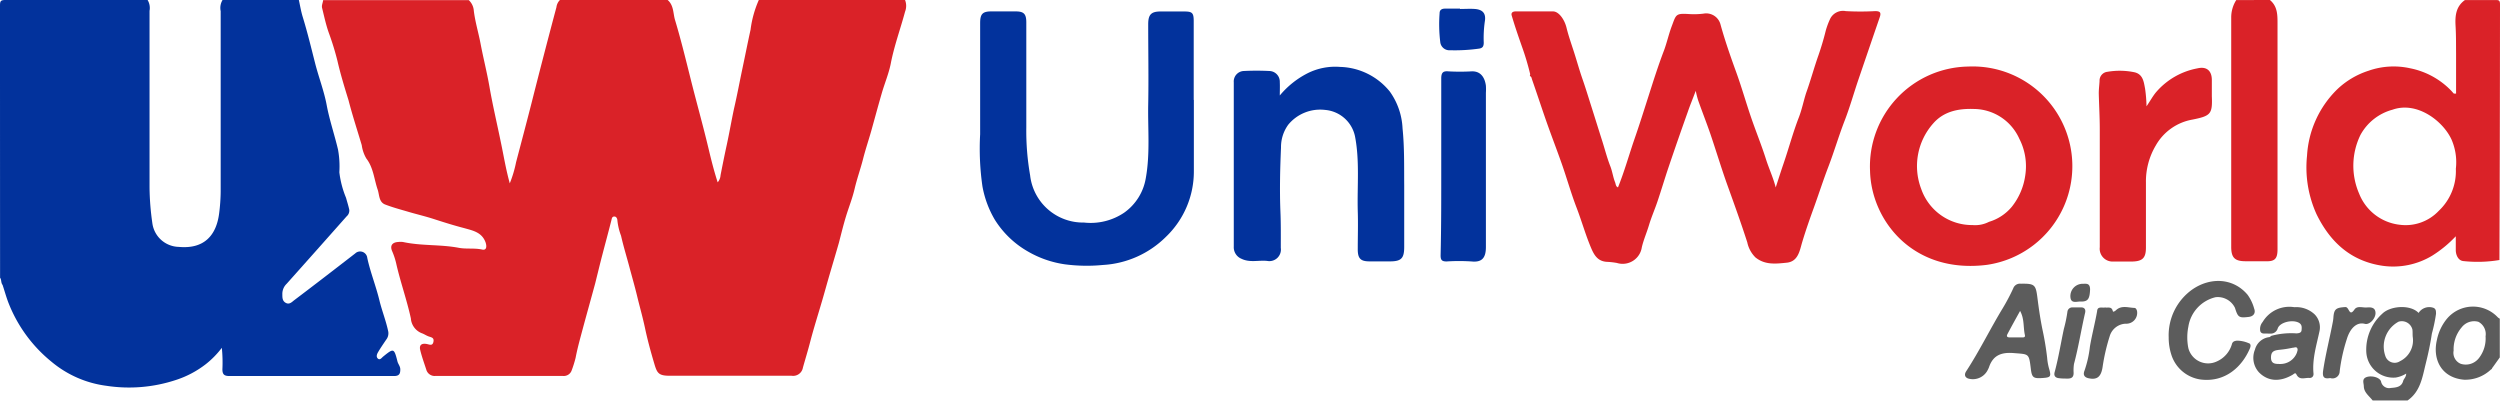 <svg xmlns="http://www.w3.org/2000/svg" viewBox="0 0 348.24 55.88"><defs><style>.cls-1{fill:#da2228;}.cls-2{fill:#02329c;}.cls-3{fill:#5c5c5c;}.cls-4{fill:#02329d;}</style></defs><g id="Layer_2" data-name="Layer 2"><g id="Layer_1-2" data-name="Layer 1"><path class="cls-1" d="M126.07,0a2.23,2.23,0,0,1,0,1.63c-.65,2.43-1.53,4.8-2,7.28-.28,1.36-.83,2.67-1.22,4-.52,1.79-1,3.58-1.5,5.37-.37,1.29-.8,2.57-1.13,3.87s-.84,2.73-1.17,4.13-.81,2.56-1.2,3.84-.68,2.49-1,3.72c-.4,1.4-.82,2.8-1.23,4.2s-.73,2.59-1.11,3.88c-.56,1.92-1.17,3.83-1.67,5.76-.31,1.19-.67,2.36-1,3.54a1.38,1.38,0,0,1-1.58,1.12h-11c-2,0-4,0-6,0-1.6,0-1.75-.43-2.16-1.82-.47-1.59-.91-3.2-1.25-4.81s-.75-3-1.09-4.42-.72-2.71-1.08-4.07-.84-2.91-1.17-4.38A8.52,8.52,0,0,1,86,30.71c0-.2-.12-.57-.45-.55s-.33.33-.4.58c-.4,1.58-.83,3.16-1.24,4.73-.35,1.34-.67,2.67-1,4-.57,2.1-1.16,4.2-1.73,6.31-.36,1.35-.74,2.69-1,4.06a15.25,15.25,0,0,1-.57,1.81,1.16,1.16,0,0,1-1.17.72H60.62a1.21,1.21,0,0,1-1.24-.88c-.29-.9-.62-1.79-.84-2.71-.18-.72.19-1,.92-.86.36.07.78.3.91-.28s-.22-.63-.61-.76-.67-.35-1-.46a2.4,2.4,0,0,1-1.53-2.08c-.55-2.52-1.43-5-2-7.46a10,10,0,0,0-.6-1.88c-.34-.77,0-1.24.82-1.29a2.64,2.64,0,0,1,.69,0c2.56.56,5.2.32,7.77.81,1.08.2,2.19,0,3.29.25.53.1.65-.36.44-1-.51-1.42-1.76-1.65-3-2-1.39-.36-2.76-.79-4.12-1.23s-2.48-.69-3.72-1.06c-1.06-.31-2.14-.6-3.17-1-.84-.34-.78-1.28-1-2-.52-1.48-.6-3.11-1.6-4.4a5,5,0,0,1-.64-1.86c-.62-2.08-1.3-4.15-1.84-6.25C48,12.19,47.43,10.34,47,8.46a38.35,38.35,0,0,0-1.13-3.7c-.44-1.18-.7-2.42-1-3.64-.1-.38.11-.73.14-1.1H65.3A2.23,2.23,0,0,1,66,1.5c.19,1.56.65,3.05.94,4.58.38,2,.88,3.95,1.23,5.95.46,2.65,1.08,5.26,1.62,7.9.38,1.8.67,3.63,1.22,5.61a16.62,16.62,0,0,0,.88-2.95c.72-2.74,1.45-5.48,2.15-8.23Q75.73,7.67,77.51,1A1.68,1.68,0,0,1,78,0H93c.83.71.76,1.78,1,2.69.82,2.71,1.49,5.46,2.18,8.21.8,3.22,1.71,6.42,2.48,9.65.38,1.59.77,3.18,1.31,4.85a1.69,1.69,0,0,0,.4-1c.28-1.42.56-2.83.87-4.24.36-1.67.65-3.35,1-5,.44-1.89.79-3.79,1.19-5.68s.73-3.57,1.12-5.34A14.82,14.82,0,0,1,105.7,0Z"/><path class="cls-2" d="M41.63,0c.17.78.3,1.57.53,2.33.66,2.14,1.18,4.3,1.73,6.46.51,2,1.25,3.88,1.62,5.87s1.08,4.09,1.57,6.15A13.14,13.14,0,0,1,47.27,24a13.32,13.32,0,0,0,.93,3.55c.15.55.33,1.1.45,1.66a1.05,1.05,0,0,1-.37.93q-4.17,4.71-8.35,9.39a1.94,1.94,0,0,0-.6,1.47c0,.48,0,.94.5,1.2s.85-.15,1.15-.38c2.85-2.15,5.67-4.33,8.49-6.51a1,1,0,0,1,1.69.62c.43,2,1.21,3.92,1.69,5.91.36,1.48.94,2.9,1.24,4.39a1.45,1.45,0,0,1-.32,1.12c-.38.57-.78,1.14-1.12,1.73-.16.27-.28.64,0,.88s.52-.12.71-.28c1.48-1.2,1.53-1.2,2,.65.09.39.4.68.4,1.13,0,.65-.18.92-.9.92-5.54,0-11.08,0-16.62,0-2.08,0-4.17,0-6.26,0-.7,0-1-.18-1-.93a20.26,20.26,0,0,0-.08-3,12.52,12.52,0,0,1-2.25,2.29,13.66,13.66,0,0,1-4.15,2.19,20.8,20.8,0,0,1-9.68.81A14.89,14.89,0,0,1,7.2,50.41a19.84,19.84,0,0,1-5.93-8C.9,41.51.66,40.59.36,39.69c-.25-.3-.13-.73-.35-1Q0,19.7,0,.77C0,.18.08,0,.74,0,7.35,0,14,0,20.56,0a2.15,2.15,0,0,1,.27,1.51V26.14a37,37,0,0,0,.39,4.93,3.8,3.8,0,0,0,3.67,3.32c3.52.33,5.25-1.57,5.64-4.7a25.56,25.56,0,0,0,.21-3q0-12.57,0-25.14A2.13,2.13,0,0,1,31,0Z"/><path class="cls-1" d="M348.24.63c0-.52-.1-.64-.62-.62-1.42,0-2.85,0-4.27,0-1.26.9-1.38,2.2-1.3,3.6s.06,2.55.07,3.82c0,1.87,0,3.74,0,5.61-.19,0-.27,0-.3,0s-.27-.3-.41-.44a10.88,10.88,0,0,0-5.69-3.09,10.58,10.58,0,0,0-5.81.35,11.34,11.34,0,0,0-4.33,2.57,14.06,14.06,0,0,0-4.22,9.26,15.77,15.77,0,0,0,1.32,8.14c1.91,3.91,4.8,6.56,9.25,7.2a10.5,10.5,0,0,0,6.87-1.42,16.51,16.51,0,0,0,3.28-2.7c0,.8,0,1.37,0,1.94s.28,1.4,1,1.51a18.41,18.41,0,0,0,5.08-.14Q348.23,18.42,348.24.63Zm-6.15,22.88a7.61,7.61,0,0,1-2.38,5.86,6.35,6.35,0,0,1-5.5,1.93A6.9,6.9,0,0,1,328.63,27a9.78,9.78,0,0,1,.17-8.2,7.23,7.23,0,0,1,4.47-3.52c3.38-1.2,7,1.53,8.21,4.14A7.91,7.91,0,0,1,342.09,23.51Z"/><path class="cls-1" d="M316.19,0c1.07.89,1.06,2.08,1.06,3.34,0,10.46,0,20.92,0,31.38,0,1.37-.4,1.73-1.76,1.67-.89,0-1.79,0-2.69,0-1.5,0-2-.49-2-2q0-11.43,0-22.86c0-3,0-6.08,0-9.13a4.49,4.49,0,0,1,.7-2.39Z"/><path class="cls-3" d="M347.94,44.21a4.74,4.74,0,0,0-7.1.2,6.7,6.7,0,0,0-1.38,2.91c-.65,2.68.57,5.28,3.74,5.57A5.19,5.19,0,0,0,347,51.45c.13,0,.11-.19.21-.26l1-1.4v-5.4A1.19,1.19,0,0,1,347.94,44.21Zm-1.71,2.64a4.44,4.44,0,0,1-.9,3,2.32,2.32,0,0,1-2.55.83,1.65,1.65,0,0,1-1-1.84,4.69,4.69,0,0,1,1.13-3.25,2.19,2.19,0,0,1,2.33-.76A1.94,1.94,0,0,1,346.23,46.85Z"/><path class="cls-3" d="M339,42.89a1.76,1.76,0,0,0-2.1.7c-1.15-1.21-3.95-1-5.07.12a6.74,6.74,0,0,0-2.22,5.22,3.77,3.77,0,0,0,4.11,3.66,4,4,0,0,0,1.45-.55c0,.49-.33.72-.41,1-.23.91-1.05.94-1.72,1a1.14,1.14,0,0,1-1.37-.9c-.17-.57-1.3-.86-2-.62s-.42.81-.4,1.26c0,.88.75,1.38,1.23,2h4.87c1.78-1.23,2.06-3.24,2.52-5.1.35-1.39.65-2.8.86-4.21a22,22,0,0,0,.58-2.77C339.31,43.46,339.38,43.08,339,42.89Zm-4.73,7.45a1.36,1.36,0,0,1-2-.75,3.94,3.94,0,0,1,1.84-4.78,1.52,1.52,0,0,1,1.93,1.1c.05.37,0,.75.06,1.12A3.22,3.22,0,0,1,334.25,50.34Z"/><path class="cls-1" d="M213.13,10.26A35.76,35.76,0,0,0,212,6.49c-.5-1.43-1-2.87-1.42-4.31-.13-.4.14-.59.53-.59,1.74,0,3.48,0,5.22,0,.81,0,1.6,1.13,1.88,2.27s.69,2.3,1.06,3.45S220,9.77,220.43,11s.8,2.45,1.19,3.68c.54,1.69,1.06,3.38,1.6,5.07.36,1.15.66,2.32,1.1,3.43.28.73.37,1.5.66,2.22.1.26.08.58.4.7.88-2.18,1.51-4.44,2.27-6.66.7-2,1.35-4.08,2-6.11S231,9.08,231.8,7c.37-1,.63-2.14,1-3.17.69-1.8.53-2,2.49-1.87a11,11,0,0,0,2-.06,2.06,2.06,0,0,1,2.38,1.55c.63,2.28,1.42,4.52,2.23,6.75.72,2,1.31,4.08,2,6.1s1.47,3.91,2.1,5.9c.41,1.29,1,2.54,1.35,3.91.36-1.11.72-2.24,1.1-3.35.73-2.13,1.31-4.32,2.13-6.43.42-1.09.65-2.26,1-3.36.63-1.75,1.11-3.54,1.73-5.29.38-1.1.72-2.23,1-3.37a10.39,10.39,0,0,1,.66-1.76,2,2,0,0,1,2.14-1,37.21,37.21,0,0,0,4.09,0c.65,0,.89.16.63.88-1,2.91-2,5.84-3,8.77-.62,1.84-1.15,3.71-1.84,5.51-.83,2.13-1.47,4.32-2.28,6.45-.74,1.92-1.36,3.87-2.06,5.8-.56,1.54-1.11,3.11-1.59,4.7-.36,1.17-.54,2.76-2.16,2.93s-3.06.32-4.37-.73a4.14,4.14,0,0,1-1.14-2.1c-.85-2.64-1.79-5.25-2.73-7.86-.86-2.39-1.59-4.83-2.41-7.24-.54-1.57-1.15-3.11-1.7-4.67a13.28,13.28,0,0,1-.34-1.34c-.42,1.13-.79,2-1.11,2.94q-1.37,3.84-2.68,7.71c-.53,1.57-1,3.16-1.53,4.73-.37,1.11-.85,2.19-1.19,3.32s-.74,2-1,3.09a2.7,2.7,0,0,1-3.47,2.19,10.33,10.33,0,0,0-1.47-.16c-1.12-.1-1.63-.8-2.06-1.78-.82-1.89-1.36-3.87-2.1-5.79s-1.34-4.06-2.05-6.08-1.45-3.92-2.14-5.89-1.32-3.9-2-5.85c-.06-.16-.06-.35-.23-.45S213.21,10.38,213.13,10.26Z"/><path class="cls-2" d="M166.3,13.91c0,3.31,0,6.61,0,9.92A12.59,12.59,0,0,1,162.4,33a13.53,13.53,0,0,1-8.78,3.91,23.28,23.28,0,0,1-5.28-.09A14.31,14.31,0,0,1,143.13,35a13.07,13.07,0,0,1-4.56-4.4,14,14,0,0,1-1.72-4.64,36.8,36.8,0,0,1-.32-7.26c0-5.17,0-10.33,0-15.49,0-1.3.36-1.64,1.67-1.62,1.1,0,2.2,0,3.3,0s1.45.35,1.46,1.47c0,4.9,0,9.8,0,14.7a36,36,0,0,0,.53,6.65A7.42,7.42,0,0,0,151,31a8.34,8.34,0,0,0,5.6-1.38,7.37,7.37,0,0,0,3-4.78c.62-3.4.28-6.82.34-10.23.07-3.74,0-7.48,0-11.23,0-1.39.44-1.8,1.83-1.78H165c1.07,0,1.27.21,1.28,1.28,0,3.69,0,7.37,0,11.05Z"/><path class="cls-1" d="M274.16,9.27a13.92,13.92,0,0,0-13.67,14.56c.18,6.91,6,14.37,16.3,13.06a13.89,13.89,0,0,0-2.63-27.62Zm7.95,15.17a9,9,0,0,1-1.87,4.36,6.58,6.58,0,0,1-3.18,2.1,4.2,4.2,0,0,1-2.3.45,7.49,7.49,0,0,1-7.15-5.05,8.94,8.94,0,0,1,1.69-9.12c1.48-1.69,3.55-2.08,5.68-2a7,7,0,0,1,6.3,4.14A8.37,8.37,0,0,1,282.11,24.44Z"/><path class="cls-2" d="M178.27,13.3a12.26,12.26,0,0,1,3.86-3.09,8.57,8.57,0,0,1,4.52-.89,9.22,9.22,0,0,1,6.95,3.44,9.55,9.55,0,0,1,1.77,5.14c.27,2.63.21,5.26.23,7.9,0,2.87,0,5.74,0,8.61,0,1.58-.42,2-2,2H190.8c-1.22,0-1.64-.34-1.67-1.57,0-1.82.06-3.65,0-5.47-.09-3.47.28-7-.39-10.41a4.65,4.65,0,0,0-4.17-3.65,5.76,5.76,0,0,0-5.13,2.07,5.3,5.3,0,0,0-1,3.15c-.13,3-.2,6-.08,9,.07,1.67.05,3.35.05,5a1.61,1.61,0,0,1-1.87,1.82c-1.19-.14-2.43.27-3.6-.3a1.73,1.73,0,0,1-1.08-1.7q0-11.44,0-22.88a1.46,1.46,0,0,1,1.38-1.58q1.78-.09,3.57,0a1.49,1.49,0,0,1,1.46,1.54C178.3,12.06,178.27,12.68,178.27,13.3Z"/><path class="cls-1" d="M299,14.81c.55-.8.89-1.45,1.36-2a10,10,0,0,1,5.74-3.29c1.28-.3,2,.34,2,1.63,0,.75,0,1.51,0,2.26.1,2.47-.15,2.74-2.71,3.25a7.32,7.32,0,0,0-5.09,3.59,9.82,9.82,0,0,0-1.38,5.18c0,3,0,6,0,9.05,0,1.44-.46,1.92-1.92,1.95-.87,0-1.74,0-2.61,0a1.79,1.79,0,0,1-1.9-2c0-5.47,0-11,0-16.43,0-1.68-.1-3.36-.14-5,0-.58.08-1.15.11-1.72A1.23,1.23,0,0,1,293.57,10a10.12,10.12,0,0,1,3.72.06c1.22.26,1.33,1.34,1.51,2.28A19.44,19.44,0,0,1,299,14.81Z"/><path class="cls-2" d="M200.76,23.12c0-4.06,0-8.12,0-12.18,0-.81.24-1.07,1-1a28.82,28.82,0,0,0,3.22,0c1.37-.06,1.87,1,2,2a7.69,7.69,0,0,1,0,1q0,10.74,0,21.48c0,1.51-.56,2.15-2,2a26.94,26.94,0,0,0-3.48,0c-.66,0-.83-.21-.83-.84C200.77,31.41,200.76,27.26,200.76,23.12Z"/><path class="cls-3" d="M285.39,51.21a7.84,7.84,0,0,1-.23-1.37,39.55,39.55,0,0,0-.65-3.92c-.29-1.41-.5-2.84-.68-4.25-.25-2-.33-2.18-2.33-2.15a1,1,0,0,0-1.07.66A28.29,28.29,0,0,1,279,42.89c-1.77,2.91-3.27,6-5.12,8.83-.26.4-.23.81.26,1a2.31,2.31,0,0,0,2.64-1,3.89,3.89,0,0,0,.27-.54c.56-1.69,1.71-2.13,3.43-2,2.13.18,2.14,0,2.4,2.15.15,1.26.34,1.41,1.59,1.33S285.75,52.45,285.39,51.21ZM281.68,47c-.58,0-1.15,0-1.73,0-.4,0-.47-.18-.32-.46.56-1.07,1.15-2.12,1.76-3.23.62,1.12.42,2.28.67,3.36C282.13,47,281.89,47,281.68,47Z"/><path class="cls-3" d="M302.09,47a7.82,7.82,0,0,1,3.28-6.67c2.49-1.73,5.69-1.66,7.71.73A6,6,0,0,1,314,43c.22.57-.05,1.07-.79,1.15-1.33.15-1.47.07-1.89-1.27a2.66,2.66,0,0,0-2.7-1.48,5,5,0,0,0-3.79,4.1,7.6,7.6,0,0,0,0,3,2.84,2.84,0,0,0,3.91,1.87,3.77,3.77,0,0,0,2.17-2.48c.11-.34.39-.4.69-.44a4.21,4.21,0,0,1,1.6.34c.36.09.33.42.21.72-1.13,2.68-3.52,4.75-6.82,4.36a5,5,0,0,1-4.07-3.28A7.69,7.69,0,0,1,302.09,47Z"/><path class="cls-3" d="M322.42,43.79a3.74,3.74,0,0,0-2.83-1,4.32,4.32,0,0,0-4.41,2.06,1.5,1.5,0,0,0-.33,1.29c.18.47.7.27,1.08.33l.43,0a1,1,0,0,0,.92-.73c.32-.89,2.14-1.28,3-.75.4.26.35.63.32,1s-.35.42-.7.45a10.65,10.65,0,0,0-3.51.34c-.1.06-.18.16-.28.18a2.34,2.34,0,0,0-2,1.73,3,3,0,0,0,.54,3.16c1.23,1.27,2.9,1.4,4.67.37.2-.11.41-.39.56-.07.44.89,1.22.42,1.84.5.35,0,.58-.25.54-.63-.19-2.06.44-4,.85-5.95A2.58,2.58,0,0,0,322.42,43.79Zm-2.48,5.36a2.45,2.45,0,0,1-2.35,1.55c-.63,0-1.25,0-1.25-.9s.5-1,1.23-1.08a15.32,15.32,0,0,0,1.78-.28c.23,0,.51-.17.64.05S320,48.92,319.94,49.15Z"/><path class="cls-4" d="M203.37,1.25c.69,0,1.39-.05,2.08,0,1.11.09,1.57.64,1.38,1.74a16.1,16.1,0,0,0-.15,2.94c0,.53-.16.79-.71.85A24.14,24.14,0,0,1,202,7a1.28,1.28,0,0,1-1.38-1.16,20.37,20.37,0,0,1-.09-4c0-.47.32-.64.76-.64h2.09Z"/><path class="cls-3" d="M293.24,42.83c.4.07.89-.17,1.06.48.05.24.3,0,.4-.05.78-.79,1.72-.4,2.61-.37.2,0,.32.22.37.44a1.51,1.51,0,0,1-1.59,1.76,2.42,2.42,0,0,0-2.21,1.72,27,27,0,0,0-1,4.33c-.21,1.37-.79,1.8-1.94,1.55-.62-.13-.81-.5-.57-1.08a15.46,15.46,0,0,0,.75-3.35c.28-1.64.71-3.26,1-4.91C292.16,42.63,292.8,42.91,293.24,42.83Z"/><path class="cls-3" d="M324.59,52.66c-.85.15-1.09-.11-1-.94.33-2.28.91-4.5,1.34-6.76a5.06,5.06,0,0,0,.1-.68c.08-1.29.41-1.42,1.68-1.51.55,0,.51,1.43,1.26.34.39-.56,1.14-.23,1.73-.28s1.18,0,1.2.76-.82,1.7-1.49,1.52c-1.15-.3-2.06.66-2.5,2.1a23.82,23.82,0,0,0-1,4.5A1,1,0,0,1,324.59,52.66Z"/><path class="cls-3" d="M287.62,52.73a5.9,5.9,0,0,1-.95-.07c-.45-.1-.59-.39-.46-.85.54-2,.85-4,1.28-6a19,19,0,0,0,.49-2.36.68.68,0,0,1,.72-.63c.4,0,.81,0,1.21,0s.65.24.54.74c-.55,2.37-.92,4.78-1.55,7.13a6,6,0,0,0-.06,1.12C288.92,52.81,288.25,52.75,287.62,52.73Z"/><path class="cls-3" d="M290.14,39.53c.47,0,1-.12,1,.81-.06,1.32-.3,1.71-1.38,1.66-.51,0-1.29.31-1.36-.61A1.72,1.72,0,0,1,290.14,39.53Z"/></g></g></svg>